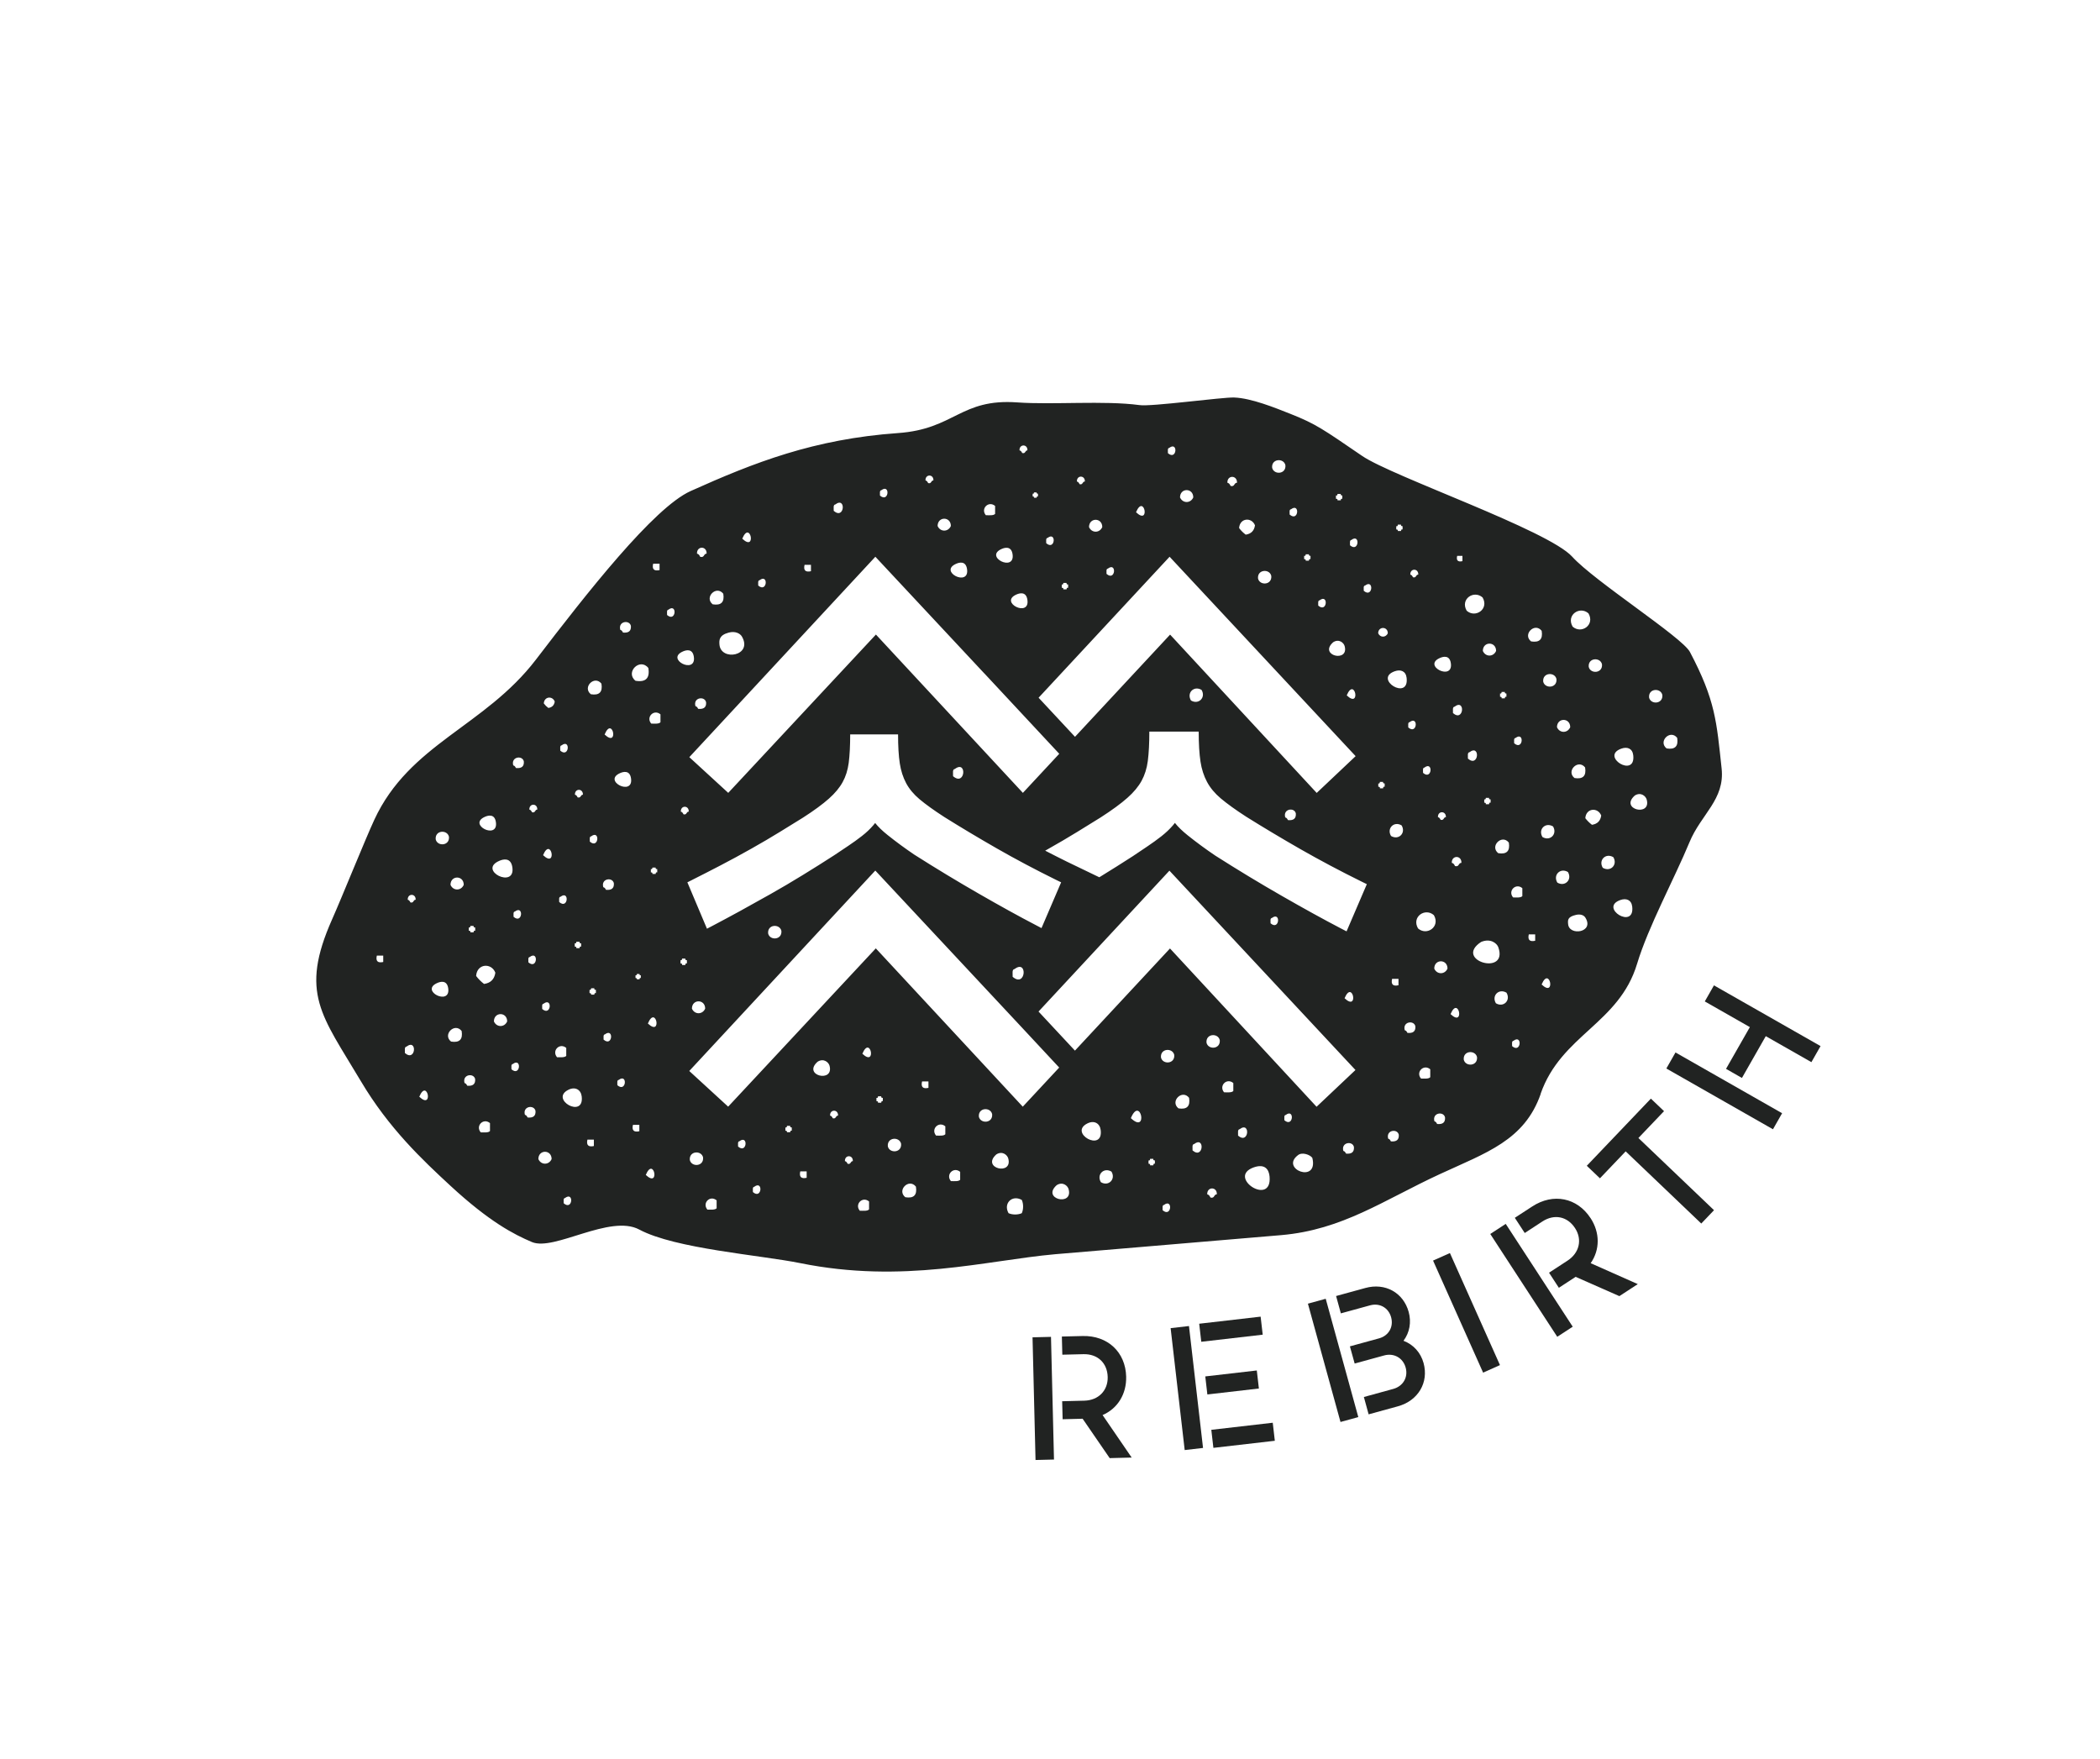 <?xml version="1.0" encoding="UTF-8"?>
<svg id="_레이어_2" data-name="레이어 2" xmlns="http://www.w3.org/2000/svg" viewBox="0 0 410.54 343.87">
  <defs>
    <style>
      .cls-1 {
        fill: none;
      }

      .cls-1, .cls-2 {
        stroke-width: 0px;
      }

      .cls-2 {
        fill: #212322;
      }
    </style>
  </defs>
  <g id="Layer_1" data-name="Layer 1">
    <rect class="cls-1" width="410.54" height="343.87"/>
    <g>
      <path class="cls-2" d="m301.18,213.84c4.02-11.53,15.33-13.7,18.86-25.42,2.2-7.3,7.33-16.72,10.24-23.76,2.27-5.5,6.94-8.35,6.29-14.42-.99-9.16-1.19-13.3-6.2-22.79-1.52-2.88-18.66-13.82-23.01-18.62-4.71-5.2-35.16-15.67-41.05-19.69-7.67-5.24-9.04-6.25-13.98-8.21-3.15-1.25-7.69-3.09-11.05-3.22-2.24-.09-16.32,1.84-18.54,1.48-6.84-.92-16.95-.03-23.83-.52-11.16-.81-12.24,5.21-23.34,5.99-16.43,1.16-28.14,5.76-40.54,11.33-7.24,3.25-20.36,20.02-30.26,32.96-10.03,13.1-24.71,16.45-31.59,31.3-1.79,3.86-6.35,15.19-8.25,19.46-6.42,14.45-2.05,18.74,5.61,31.64,5.48,9.24,12.09,15.44,17.52,20.46,7.6,7.02,12.37,9.49,15.93,11,4.35,1.84,15.27-5.51,20.99-2.44,6.98,3.75,23.71,4.99,31.46,6.56,20.15,4.08,36.33-.53,49.83-1.74,1.98-.18,29.87-2.5,44.17-3.73,12.01-1.03,20.02-6.83,31.02-11.92,9.11-4.21,16.57-6.6,19.74-15.69Zm-226.26-25.78c-1.08.24-1.5-.17-1.25-1.25h1.25v1.25Zm4.24,17.8c.02-.5-.15-1.2.31-1.26,2.16-1.62,1.82,3.09-.31,1.26Zm1.07-29.45c-.12-.23-.23-.46-.52-.52-.05-1.27,1.6-1.27,1.55,0-.52,0-.33.71-1.03.52Zm1.74,37.99c1.56-3.75,2.85,2.69,0,0h0Zm198.42-25.05c0-1.9,2.59-1.9,2.59,0-.52,1.2-2.07,1.2-2.59,0Zm.72-29.61c-.05-1.27,1.6-1.27,1.56,0-.52,0-.33.71-1.04.52-.11-.23-.23-.46-.52-.52Zm2.47,38.51c1.56-3.75,2.85,2.7,0,0h0Zm5.97-14.11c1.88-.78,3.11.31,3.36,1.03,2.03,5.74-8.84,2.58-3.36-1.03Zm-2.58-35.84c.03-.5-.15-1.19.31-1.25,2.16-1.63,1.82,3.1-.31,1.25Zm4.44,7.98v.63c-.27-.06-.29.12-.31.31h-.63c.06-.27-.12-.29-.31-.31v-.63c.27.06.3-.12.31-.31h.63c-.06.27.12.3.31.31Zm1.03,39.85c-.89-1.49.58-2.96,2.07-2.07.89,1.5-.58,2.96-2.07,2.07Zm3.17,8.38c.02-.41-.13-.99.26-1.04,1.79-1.34,1.5,2.56-.26,1.04Zm4.51-20.6c-1.08.24-1.49-.17-1.25-1.25h1.25v1.25Zm1.26,8.55c1.56-3.75,2.85,2.69,0,0h0Zm3.07-19.92c-.89-1.49.58-2.96,2.07-2.07.89,1.49-.58,2.96-2.07,2.07Zm2.11,8.12c-.07-.77-.14-1.43,1.55-1.81.88-.2,1.53.07,1.81.52,1.85,2.92-3.15,3.67-3.36,1.29Zm3.32-30.63c.27,1.65-.42,2.34-2.07,2.07-1.72-1.36.71-3.79,2.07-2.07Zm1.34,11.21c-.49-.37-.92-.8-1.3-1.29.14-2.02,2.48-2.16,3.11-.52-.15,1.05-.76,1.66-1.81,1.81Zm5.54,14.71c1.16-.42,2.18-.03,2.33,1.29.52,4.59-6.55.22-2.33-1.29Zm11.12-31.71c.27,1.65-.42,2.34-2.07,2.07-1.72-1.36.71-3.79,2.07-2.07Zm-2.9-8.39c.18,1.81-2.26,1.95-2.59.52-.18-1.81,2.25-1.95,2.59-.52Zm-3.06,20.45c.95,3.44-5.37,1.93-2.33-.78,1.19-.75,2.15.12,2.33.78Zm-4.96-9.95c1.16-.42,2.18-.03,2.33,1.29.52,4.59-6.55.22-2.33-1.29Zm-1.56,21.22c.89,1.5-.57,2.96-2.07,2.07-.89-1.49.57-2.96,2.07-2.07Zm-2.22-37.72c.18,1.81-2.26,1.95-2.59.52-.18-1.81,2.25-1.94,2.59-.52Zm-2.64-9.94c1.31,2.27-1.4,4.1-3.1,2.59-1.31-2.27,1.4-4.1,3.1-2.59Zm-3.57,22.25c-.52,1.21-2.07,1.21-2.59,0,0-1.9,2.59-1.9,2.59,0Zm-2.69-9.42c.18,1.81-2.25,1.95-2.59.52-.18-1.81,2.26-1.95,2.59-.52Zm-.67,28.82c.89,1.49-.57,2.96-2.07,2.07-.89-1.5.57-2.96,2.07-2.07Zm-2.22-38.24c.27,1.65-.42,2.34-2.07,2.07-1.72-1.36.71-3.79,2.07-2.07Zm-5.12,20.95c1.79-1.35,1.5,2.56-.26,1.03.02-.41-.13-.99.26-1.03Zm1.34,29.36v1.55c-.33.36-1.12.26-1.81.26-1.08-1.28.53-2.89,1.81-1.81Zm-4.36-38.05c.27.06.29-.12.31-.31h.63c-.06.27.12.3.31.31v.63c-.27-.06-.3.12-.31.31h-.63c.06-.27-.12-.3-.31-.31v-.63Zm1.72,29.14c.27,1.65-.42,2.34-2.07,2.07-1.72-1.36.71-3.79,2.07-2.07Zm-2.49-37.47c-.52,1.21-2.07,1.21-2.59,0,0-1.9,2.59-1.9,2.59,0Zm-2.64-10.45c1.31,2.27-1.4,4.1-3.11,2.59-1.31-2.27,1.4-4.1,3.11-2.59Zm-1.09,89.84c.18,1.81-2.26,1.94-2.59.52-.18-1.81,2.25-1.94,2.59-.52Zm-3.88-97.97h1.03v1.03c-.89.2-1.24-.14-1.03-1.03Zm-.51,29.48c2.16-1.63,1.82,3.1-.31,1.25.03-.5-.15-1.19.31-1.25Zm1.34,30.53c-.62,0-.4.85-1.25.63-.14-.28-.27-.56-.63-.63-.06-1.53,1.94-1.53,1.88,0Zm-4.14-40.08c.51-.21,1.82-.62,2.07,1.03.55,3.61-5.71.49-2.07-1.03Zm-3.1,21.46c1.78-1.35,1.5,2.56-.26,1.03.02-.41-.13-.99.26-1.03Zm-1.2-37.73c-.52,0-.33.71-1.03.52-.12-.23-.23-.46-.52-.52-.05-1.27,1.6-1.27,1.56,0Zm-4.3-9.46c.27.06.3-.12.31-.31h.62c-.05.27.12.3.31.31v.63c-.27-.06-.29.12-.31.31h-.62c.06-.27-.12-.29-.31-.31v-.63Zm-8.78,2.69c1.78-1.35,1.5,2.56-.26,1.04.02-.41-.12-.99.26-1.04Zm-.9,30.38c1.57-3.75,2.85,2.7,0,0h0Zm-2.11-39.07c.27.06.3-.12.31-.31h.63c-.05.27.12.3.31.31v.63c-.26-.06-.29.12-.31.31h-.63c.06-.27-.12-.29-.31-.31v-.63Zm-.54,28.68c1.15-.73,2.07.12,2.24.75.91,3.31-5.17,1.85-2.24-.75Zm-2.66-8.19c1.79-1.35,1.5,2.56-.26,1.03.02-.41-.12-.99.26-1.03Zm-3.02-8.69c.27.06.3-.12.31-.31h.63c-.05.26.12.3.31.31v.63c-.27-.06-.29.12-.31.31h-.63c.06-.26-.12-.3-.31-.31v-.63Zm-2.57-9.11c1.79-1.34,1.5,2.56-.26,1.03.02-.41-.13-.99.26-1.03Zm-1.09-8.63c.18,1.81-2.25,1.95-2.59.52-.18-1.81,2.26-1.95,2.59-.52Zm-2.76,21.65c.18,1.81-2.25,1.95-2.59.52-.18-1.81,2.26-1.95,2.59-.52Zm-3.19-9.87c-.15,1.05-.76,1.66-1.81,1.81-.49-.37-.93-.8-1.29-1.29.14-2.02,2.48-2.16,3.11-.52Zm-3.51-8.34c-.63,0-.4.85-1.25.63-.14-.28-.28-.56-.63-.63-.06-1.53,1.93-1.53,1.88,0Zm-8.55,2.87c-.52,1.2-2.07,1.2-2.59,0,0-1.9,2.59-1.9,2.59,0Zm-4.7-9.68c1.78-1.34,1.5,2.56-.26,1.03.02-.41-.12-.99.26-1.03Zm-6.49,12.58c1.57-3.75,2.85,2.69,0,0h0Zm-5.51,11.02c1.79-1.35,1.5,2.56-.26,1.03.02-.41-.12-.99.26-1.03Zm-1.09-8.12c-.52,1.2-2.07,1.2-2.59,0,0-1.9,2.59-1.9,2.59,0Zm-3.41-8.91c-.52,0-.33.71-1.03.52-.12-.23-.23-.46-.52-.52-.05-1.27,1.6-1.27,1.56,0Zm-4.51,20.14c.27.06.3-.12.31-.31h.63c-.05.27.12.29.31.31v.63c-.26-.06-.29.12-.31.31h-.63c.06-.27-.12-.3-.31-.31v-.63Zm-2.78-9.11c1.78-1.34,1.5,2.56-.26,1.03.02-.41-.12-.99.26-1.03Zm23.86,3.68l36.37,38.98-7.61,7.19-28.66-30.95-18.59,19.98-7.12-7.64,25.6-27.55Zm24.68,50.19c.08,1.03-.5,1.4-1.55,1.29-.11-.23-.23-.46-.52-.52-.49-1.7,1.79-2.03,2.07-.78Zm-20.5-22.09c-.89-1.5.58-2.96,2.07-2.07.89,1.49-.58,2.96-2.07,2.07Zm-30.95-40.42c.22.05.25-.1.26-.26h.52c-.04.22.1.24.26.26v.52c-.22-.05-.24.1-.26.26h-.52c.05-.22-.1-.24-.26-.26v-.52Zm-1.01-8.48c-.51,0-.33.71-1.04.52-.11-.23-.23-.46-.52-.52-.05-1.27,1.6-1.27,1.55,0Zm-.02,29.19c.56,3.61-5.7.49-2.07-1.04.51-.21,1.81-.62,2.07,1.04Zm-4.97-9.94c.5-.21,1.82-.62,2.07,1.04.55,3.61-5.7.49-2.07-1.04Zm-1.34-8.38v1.55c-.33.36-1.12.26-1.81.26-1.08-1.28.53-2.89,1.81-1.81Zm-7.56,11.28c.51-.21,1.81-.62,2.07,1.04.56,3.61-5.7.49-2.07-1.04Zm-1.09-7.36c-.52,1.2-2.07,1.2-2.59,0,0-1.9,2.59-1.9,2.59,0Zm-3.41-8.91c-.52,0-.33.71-1.03.52-.12-.23-.23-.46-.52-.52-.05-1.27,1.6-1.27,1.55,0Zm-10.19,1.92c1.79-1.34,1.5,2.56-.26,1.04.02-.41-.12-.99.26-1.04Zm20.15,35.81h0s14.64,15.71,14.64,15.71l-7.11,7.64-28.73-30.95-28.87,30.95-7.61-6.98,36.37-39.18,21.3,22.81Zm-6.12,20.09c.03-.56-.17-1.35.35-1.41,2.43-1.83,2.05,3.49-.35,1.41Zm-23.02-53.12c2.16-1.63,1.82,3.1-.31,1.25.02-.5-.15-1.19.31-1.25Zm-6.01,11.8h1.25v1.25c-1.08.24-1.5-.18-1.25-1.25Zm-8.8,3.01c1.79-1.35,1.5,2.56-.26,1.04.02-.41-.12-.99.26-1.04Zm-3.38-8.12c1.56-3.75,2.85,2.69,0,0h0Zm-.06,19.14c2.17,3.79-4.13,4.87-4.4,1.55-.07-.87-.06-1.83,1.81-2.33,1.31-.35,2.25.19,2.59.78Zm-3.65-8.38c.27,1.65-.42,2.34-2.07,2.07-1.72-1.36.71-3.79,2.07-2.07Zm-3.25-7.84c-.62,0-.4.85-1.26.63-.14-.28-.28-.56-.63-.63-.06-1.54,1.94-1.54,1.88,0Zm-.11,29.05c.08,1.03-.5,1.4-1.56,1.29-.11-.23-.23-.46-.52-.52-.49-1.7,1.79-2.03,2.07-.78Zm-10.35-27.08h1.25v1.25c-1.08.24-1.5-.18-1.25-1.25Zm-4.35,12.17c.08,1.03-.5,1.4-1.55,1.29-.12-.23-.23-.46-.52-.52-.49-1.7,1.79-2.03,2.07-.78Zm-5.14,21.22c1.56-3.75,2.85,2.69,0,0h0Zm-5.84,40.83c.27.06.3-.12.31-.31h.63c-.05.27.12.3.31.31v.63c-.26-.06-.29.12-.31.31h-.63c.06-.27-.12-.3-.31-.31v-.63Zm-2.57-38.71c1.78-1.35,1.5,2.56-.26,1.04.02-.41-.13-.99.26-1.04Zm-.21,29.6c1.78-1.34,1.5,2.56-.26,1.03.02-.41-.13-.99.26-1.03Zm-3.32,20.91c1.79-1.34,1.5,2.56-.26,1.03.02-.41-.13-.99.26-1.03Zm-11.39-36.57c.51-.21,1.82-.62,2.07,1.04.56,3.61-5.7.49-2.07-1.04Zm-3.22,21.67c.26.06.29-.12.31-.31h.63c-.06.27.12.3.31.31v.63c-.27-.06-.3.12-.31.31h-.63c.05-.27-.12-.3-.31-.31v-.63Zm-3.88-17.75c.18,1.81-2.26,1.95-2.59.52-.18-1.81,2.25-1.95,2.59-.52Zm-2.22,28.57c.5-.21,1.81-.62,2.07,1.03.56,3.61-5.71.49-2.07-1.03Zm2.63,11.48c-1.72-1.36.71-3.78,2.07-2.07.27,1.65-.42,2.34-2.07,2.07Zm-.11-30.64c0-1.9,2.59-1.9,2.59,0-.52,1.21-2.07,1.21-2.59,0Zm3.27,39.27c-.12-.23-.23-.46-.52-.52-.49-1.7,1.79-2.03,2.07-.78.08,1.03-.5,1.4-1.55,1.3Zm4.45,8.86c-.33.36-1.12.26-1.81.26-1.08-1.28.53-2.89,1.81-1.81v1.55Zm-1.15-28.75c-.59-.45-1.12-.97-1.56-1.57.17-2.45,3.01-2.61,3.76-.63-.19,1.28-.92,2.01-2.19,2.19Zm1.92,7.32c0-1.9,2.59-1.9,2.59,0-.52,1.2-2.07,1.2-2.59,0Zm1.1-31.41c.61-.26,2.19-.75,2.5,1.25.67,4.36-6.9.6-2.5-1.25Zm2.33,40.77c.02-.41-.13-.98.26-1.03,1.78-1.34,1.5,2.56-.26,1.03Zm.41-29.81c.02-.41-.12-.99.26-1.03,1.78-1.34,1.5,2.56-.26,1.03Zm.46-29.08c-.11-.23-.23-.46-.52-.52-.49-1.7,1.79-2.03,2.07-.78.08,1.03-.49,1.4-1.55,1.29Zm2.28,68.31c-.12-.23-.23-.46-.52-.52-.49-1.7,1.79-2.03,2.07-.77.08,1.03-.5,1.4-1.55,1.29Zm.16-30.33c.02-.41-.13-.99.26-1.04,1.78-1.34,1.5,2.56-.26,1.04Zm.71-29.34c-.12-.23-.23-.46-.52-.52-.05-1.27,1.6-1.27,1.55,0-.51,0-.33.71-1.03.52Zm1.24,67.8c0-1.9,2.59-1.9,2.59,0-.52,1.2-2.07,1.2-2.59,0Zm.92-59.41c1.56-3.75,2.85,2.69,0,0h0Zm1.03-28.78c-.34-.25-.64-.55-.89-.89.1-1.39,1.71-1.49,2.14-.36-.11.73-.52,1.14-1.25,1.25Zm1.69,68.27c-1.07-1.28.53-2.89,1.81-1.81v1.56c-.33.35-1.13.26-1.81.26Zm1.31,28.56c.02-.41-.13-.98.26-1.03,1.79-1.34,1.5,2.56-.26,1.03Zm.93-22.19c1.33-.66,2.43-.01,2.59,1.29.55,4.47-6.35.57-2.59-1.29Zm1.79-57.16c-.11-.23-.23-.46-.52-.52-.05-1.27,1.6-1.27,1.56,0-.51,0-.33.71-1.04.52Zm3.18,68.16c-1.08.24-1.5-.18-1.26-1.25h1.26v1.25Zm.4-29.9c-.27-.06-.3.12-.31.31h-.63c.05-.26-.12-.29-.31-.31v-.63c.26.06.29-.12.31-.31h.63c-.06.27.12.3.31.31v.63Zm-1.19-29.61c.02-.41-.13-.99.26-1.03,1.78-1.35,1.5,2.56-.26,1.03Zm.2-28.81c-1.71-1.36.71-3.79,2.07-2.07.27,1.65-.42,2.34-2.07,2.07Zm2.49,67.52c.02-.41-.12-.98.26-1.03,1.79-1.34,1.5,2.56-.26,1.03Zm.46-29.28c-.11-.23-.23-.46-.52-.52-.49-1.7,1.79-2.03,2.07-.78.08,1.03-.5,1.4-1.55,1.29Zm2.23,38.19c.02-.41-.12-.99.26-1.03,1.79-1.35,1.5,2.56-.26,1.03Zm.6-61.04c.51-.21,1.82-.62,2.07,1.04.55,3.61-5.7.49-2.07-1.04Zm5.46-20.52c.33,2-.51,2.83-2.51,2.5-2.08-1.65.86-4.58,2.51-2.5Zm-1.76,90.56c-1.08.24-1.5-.17-1.25-1.25h1.25v1.25Zm.29-29.96c-.22-.05-.24.1-.26.26h-.52c.05-.22-.1-.24-.26-.26v-.52c.22.05.25-.1.26-.26h.52c-.04.22.1.24.26.26v.52Zm.97,38.5c1.57-3.75,2.85,2.69,0,0h0Zm.41-29.6c1.57-3.75,2.85,2.69,0,0h0Zm1.83-29.55c-.27-.06-.3.12-.31.31h-.63c.05-.27-.12-.3-.31-.31v-.63c.26.06.29-.12.31-.31h.63c-.06.27.12.3.31.31v.63Zm.63-29.34c-.34.36-1.12.26-1.81.26-1.08-1.28.53-2.89,1.81-1.81v1.55Zm1.29-20.97c.02-.41-.12-.99.26-1.04,1.78-1.35,1.5,2.56-.26,1.04Zm3.16,7.1c.5-.21,1.81-.62,2.07,1.03.56,3.61-5.7.49-2.07-1.03Zm1.08,31.34c-.52,0-.33.7-1.03.52-.12-.23-.23-.46-.52-.52-.05-1.27,1.6-1.27,1.55,0Zm-.36,29.67c-.27-.06-.3.12-.31.31h-.63c.05-.27-.12-.29-.31-.31v-.63c.26.06.29-.12.31-.31h.63c-.06.27.12.3.31.31v.63Zm1.04-16.33c1.68-.84,3.53-1.79,5.53-2.83,2.03-1.06,4.05-2.15,6.01-3.26,1.97-1.11,3.87-2.22,5.65-3.32,1.77-1.09,3.27-2.01,4.47-2.76,2.15-1.38,3.86-2.64,5.08-3.73,1.17-1.04,2.07-2.12,2.67-3.22.6-1.08.99-2.34,1.18-3.74.19-1.49.29-3.37.29-5.58h0s9.36,0,9.36,0h0c0,2.3.11,4.21.34,5.69.22,1.42.63,2.71,1.24,3.85.6,1.12,1.47,2.17,2.6,3.12,1.2,1.01,2.84,2.19,4.87,3.5,3.18,1.99,6.64,4.06,10.27,6.14,3.63,2.08,7.52,4.14,11.57,6.14l.99.48-3.84,8.95-1.1-.58c-3.26-1.69-7-3.76-11.12-6.13-4.13-2.37-8.38-4.94-12.63-7.64-1.78-1.2-3.54-2.49-5.24-3.85-1.03-.82-1.83-1.6-2.43-2.35-.11.14-.23.29-.35.43-.62.73-1.37,1.44-2.23,2.11-.82.64-1.73,1.3-2.69,1.94-.94.63-1.85,1.24-2.72,1.82-1.97,1.27-4.02,2.57-6.13,3.86-2.09,1.29-4.22,2.54-6.34,3.74-1.98,1.12-4,2.24-6,3.34-1.92,1.05-3.71,2.01-5.31,2.85l-1.11.58-3.83-9.07.96-.48Zm62.64,18.95c.03-.6-.19-1.45.38-1.52,2.62-1.97,2.2,3.76-.38,1.52Zm-45.21-8.99c.18,1.81-2.26,1.95-2.59.52-.18-1.81,2.25-1.94,2.59-.52Zm-14.9,15.21c-.52,1.2-2.07,1.2-2.59,0,0-1.9,2.59-1.9,2.59,0Zm-3,29.6c-.18-1.81,2.26-1.94,2.59-.52.18,1.81-2.25,1.94-2.59.52Zm5.24,9.43c-.34.35-1.13.26-1.81.26-1.07-1.29.53-2.89,1.81-1.81v1.55Zm4.19-12.07c.02-.41-.12-.99.26-1.03,1.78-1.35,1.5,2.56-.26,1.03Zm2.9,8.9c.02-.41-.13-.98.26-1.03,1.79-1.34,1.5,2.56-.26,1.03Zm7.6-12c-.27-.05-.29.12-.31.31h-.63c.06-.26-.12-.29-.31-.31v-.63c.27.06.3-.12.31-.31h.63c-.06.27.12.3.31.31v.63Zm2.91,9.21c-1.08.24-1.49-.18-1.25-1.25h1.25v1.25Zm2.14-22.69c1.19-.75,2.15.12,2.33.77.94,3.44-5.38,1.93-2.33-.77Zm2.96,11.05c-.11-.23-.23-.46-.52-.52-.05-1.27,1.6-1.27,1.56,0-.52,0-.33.71-1.04.52Zm2.9,8.9c-.11-.23-.23-.46-.52-.52-.05-1.27,1.6-1.27,1.55,0-.51,0-.33.71-1.03.52Zm4.2,8.92c-.33.36-1.13.26-1.81.26-1.07-1.28.53-2.89,1.81-1.81v1.55Zm-1.31-30.43c1.57-3.75,2.85,2.69,0,0h0Zm-26.23,10.35l-7.61-6.98,36.37-39.18,28.75,30.78,7.2,7.73-7.12,7.65-28.73-30.95-28.87,30.95Zm30.23-1.09c-.27-.05-.29.12-.31.31h-.63c.06-.26-.12-.29-.31-.31v-.63c.27.06.3-.12.31-.31h.63c-.06.27.12.3.31.31v.63Zm.98,8.85c-.18-1.81,2.25-1.95,2.59-.52.18,1.81-2.26,1.94-2.59.52Zm3.42,9.94c-1.72-1.36.71-3.79,2.07-2.07.27,1.65-.42,2.34-2.07,2.07Zm4.52-21.38c-1.08.24-1.5-.17-1.25-1.25h1.25v1.25Zm3.3,9.07c-.33.36-1.12.26-1.81.26-1.08-1.28.53-2.89,1.81-1.81v1.56Zm2.9,8.9c-.33.36-1.13.26-1.81.26-1.07-1.28.53-2.89,1.81-1.81v1.55Zm3.66-12.32c-.18-1.81,2.25-1.95,2.59-.52.18,1.81-2.26,1.94-2.59.52Zm3.41,7.36c1.19-.75,2.15.12,2.33.78.95,3.44-5.37,1.93-2.33-.78Zm4.98,11.49c-.75.34-1.84.34-2.59,0-1.07-1.9.68-3.66,2.59-2.59.34.75.34,1.84,0,2.59Zm6.82-5.48c1.19-.75,2.15.12,2.33.78.95,3.44-5.37,1.93-2.33-.78Zm6.01-12.07c1.33-.66,2.43-.01,2.59,1.29.56,4.46-6.35.57-2.59-1.29Zm2.63,11.49c-.89-1.49.58-2.96,2.07-2.07.89,1.49-.58,2.96-2.07,2.07Zm5.86-12.52c1.89-4.53,3.45,3.26,0,0h0Zm4.7,8.9c-.27-.05-.29.13-.31.32h-.63c.06-.27-.12-.29-.31-.32v-.63c.27.06.3-.12.31-.31h.63c-.06.27.12.3.31.31v.63Zm1.51,9.1c.02-.41-.12-.99.26-1.03,1.78-1.35,1.5,2.56-.26,1.03Zm-.32-29.85c-.18-1.81,2.25-1.95,2.59-.52.18,1.81-2.26,1.94-2.59.52Zm3.42,9.94c-1.72-1.36.71-3.79,2.07-2.07.27,1.65-.42,2.34-2.07,2.07Zm2.75,8.22c.03-.5-.15-1.19.31-1.25,2.16-1.63,1.82,3.09-.31,1.25Zm3.5,9.21c-.14-.28-.28-.56-.63-.63-.06-1.53,1.94-1.53,1.88,0-.62,0-.4.86-1.25.63Zm-.77-30.26c-.18-1.81,2.25-1.95,2.59-.52.18,1.81-2.25,1.95-2.59.52Zm5.24,9.43c-.33.36-1.13.26-1.81.26-1.07-1.28.53-2.89,1.81-1.81v1.55Zm.93,8.73c.03-.5-.15-1.2.31-1.26,2.16-1.62,1.82,3.1-.31,1.26Zm3.05,6.21c2.2-.78,2.99.4,3.11,1.81.49,5.94-8.44.1-3.11-1.81Zm6-9.22c.02-.41-.12-.99.26-1.03,1.78-1.35,1.5,2.56-.26,1.03Zm2.63,6.85c.83-.72,2.48-.07,2.84.52,1.23,5.09-6.35,2.18-2.84-.52Zm9.42-.33c-.12-.23-.23-.46-.52-.52-.48-1.7,1.8-2.03,2.07-.77.08,1.03-.5,1.4-1.55,1.29Zm-5.75-9.15l-28.66-30.95-18.58,19.97-7.12-7.64,25.59-27.54,36.37,38.97-7.61,7.19Zm-8.74-36.91c1.79-1.34,1.5,2.56-.26,1.04.02-.41-.13-.99.26-1.04Zm14.21,15.69c1.57-3.75,2.85,2.69,0,0h0Zm.36-13.09l-1.14-.59c-3.36-1.75-7.22-3.88-11.47-6.32-4.26-2.44-8.64-5.09-13.02-7.88-1.84-1.24-3.65-2.57-5.4-3.97-1.06-.85-1.89-1.65-2.5-2.43-.11.15-.23.3-.36.45-.64.75-1.41,1.48-2.3,2.18-.85.66-1.78,1.34-2.77,2-.97.65-1.9,1.27-2.8,1.88-2.03,1.31-4.15,2.65-6.32,3.98-.08.05-.15.09-.23.14l-6.33-3.05c-1.44-.71-2.85-1.43-4.25-2.15.14-.08.28-.15.41-.23,2.03-1.14,3.99-2.29,5.83-3.42,1.83-1.12,3.37-2.07,4.61-2.85,2.21-1.42,3.98-2.72,5.24-3.84,1.21-1.07,2.14-2.19,2.76-3.32.61-1.12,1.02-2.41,1.21-3.86.2-1.54.3-3.48.3-5.75h0s9.65,0,9.65,0h0c0,2.37.12,4.34.35,5.86.22,1.46.65,2.8,1.28,3.97.62,1.16,1.52,2.24,2.68,3.22,1.24,1.04,2.92,2.26,5.02,3.61,3.28,2.05,6.84,4.18,10.59,6.33,3.75,2.14,7.75,4.27,11.93,6.33l1.02.5-3.96,9.22Zm3.39-66.56c.02-.41-.13-.99.26-1.03,1.78-1.34,1.5,2.56-.26,1.03Zm4.09,38.3c-.27-.06-.3.12-.31.31h-.63c.06-.27-.12-.3-.31-.31v-.63c.27.06.29-.12.31-.31h.63c-.06.26.12.29.31.31v.63Zm-1.27-30c0-1.38,1.89-1.38,1.88,0-.38.88-1.5.88-1.88,0Zm3.23,7.43c1.16-.42,2.18-.03,2.33,1.29.52,4.59-6.55.22-2.33-1.29Zm-.75,91.9c-.11-.23-.23-.46-.52-.52-.49-1.7,1.79-2.03,2.07-.78.08,1.03-.5,1.4-1.55,1.3Zm.24-31.77h1.25v1.25c-1.08.24-1.5-.17-1.25-1.25Zm-.21-27.93c-.89-1.49.58-2.96,2.07-2.07.89,1.49-.57,2.96-2.07,2.07Zm3.21,38.5c-.12-.23-.23-.46-.52-.52-.49-1.7,1.79-2.03,2.07-.78.08,1.03-.5,1.4-1.56,1.29Zm.16-59.72c.02-.41-.12-.99.26-1.03,1.78-1.35,1.5,2.56-.26,1.03Zm4.3,68.38c-.34.36-1.12.26-1.81.26-1.08-1.28.53-2.89,1.81-1.81v1.56Zm-2.39-29.09c-1.31-2.27,1.4-4.1,3.1-2.59,1.31,2.27-1.4,4.1-3.1,2.59Zm3.21,37.72c-.49-1.7,1.79-2.03,2.07-.78.08,1.03-.5,1.4-1.55,1.29-.12-.23-.23-.46-.52-.52Z"/>
      <path class="cls-2" d="m274.39,262.09c1.19-1.6,1.55-3.62,1-5.62-1.04-3.78-4.6-5.75-8.47-4.68l-5.72,1.57.93,3.39,5.72-1.57c1.87-.51,3.6.47,4.11,2.34.51,1.87-.47,3.59-2.34,4.11l-5.72,1.57.93,3.36,5.75-1.58c1.92-.53,3.7.47,4.22,2.37.52,1.89-.5,3.64-2.42,4.17l-5.75,1.58.93,3.39,5.72-1.57c3.96-1.09,6.07-4.65,5.02-8.46-.56-2.04-1.98-3.61-3.92-4.35Z"/>
      <rect class="cls-2" x="258.8" y="253.97" width="3.61" height="23.99" transform="translate(-61.26 78.73) rotate(-15.4)"/>
      <rect class="cls-2" x="234.6" y="258.07" width="12.09" height="3.55" transform="translate(-28.19 29.29) rotate(-6.58)"/>
      <rect class="cls-2" x="235.78" y="268.5" width="10.14" height="3.55" transform="translate(-29.41 29.41) rotate(-6.59)"/>
      <rect class="cls-2" x="236.99" y="278.79" width="12.09" height="3.55" transform="translate(-30.57 29.72) rotate(-6.58)"/>
      <rect class="cls-2" x="230.22" y="259.35" width="3.61" height="23.99" transform="translate(-29.57 28.38) rotate(-6.58)"/>
      <polygon class="cls-2" points="335.07 192.63 333.28 195.77 342.09 200.79 337.43 208.95 340.54 210.73 345.2 202.56 354.12 207.64 355.91 204.5 335.07 192.63"/>
      <rect class="cls-2" x="335.29" y="201.28" width="3.61" height="23.99" transform="translate(-15.13 400.52) rotate(-60.32)"/>
      <rect class="cls-2" x="284.9" y="244.62" width="3.61" height="23.99" transform="translate(-79.74 139.28) rotate(-24.07)"/>
      <rect class="cls-2" x="202.17" y="261.37" width="3.61" height="23.99" transform="translate(-6.64 5.08) rotate(-1.4)"/>
      <path class="cls-2" d="m220.16,269.12c-.12-4.79-3.61-8.06-8.5-7.94l-4.07.1.09,3.55,4.13-.1c2.77-.07,4.67,1.72,4.74,4.45.07,2.67-1.82,4.58-4.58,4.64l-4.32.11.09,3.52,3.91-.1,5.29,7.7,4.3-.11-5.69-8.31c2.94-1.26,4.7-4.11,4.61-7.51Z"/>
      <path class="cls-2" d="m310.95,238.14c-2.62-4.02-7.31-4.96-11.4-2.29l-3.41,2.22,1.94,2.97,3.46-2.26c2.32-1.51,4.88-.99,6.37,1.3,1.46,2.23.86,4.85-1.46,6.36l-3.62,2.36,1.92,2.95,3.28-2.14,8.55,3.77,3.6-2.35-9.21-4.09c1.83-2.62,1.84-5.96-.02-8.81Z"/>
      <rect class="cls-2" x="297.6" y="238.27" width="3.61" height="23.99" transform="translate(-88.08 204.08) rotate(-33.09)"/>
      <polygon class="cls-2" points="325.31 217.22 322.74 214.77 310.21 227.9 312.78 230.35 317.81 225.08 332.59 239.19 335.08 236.58 320.3 222.47 325.31 217.22"/>
    </g>
  </g>
</svg>